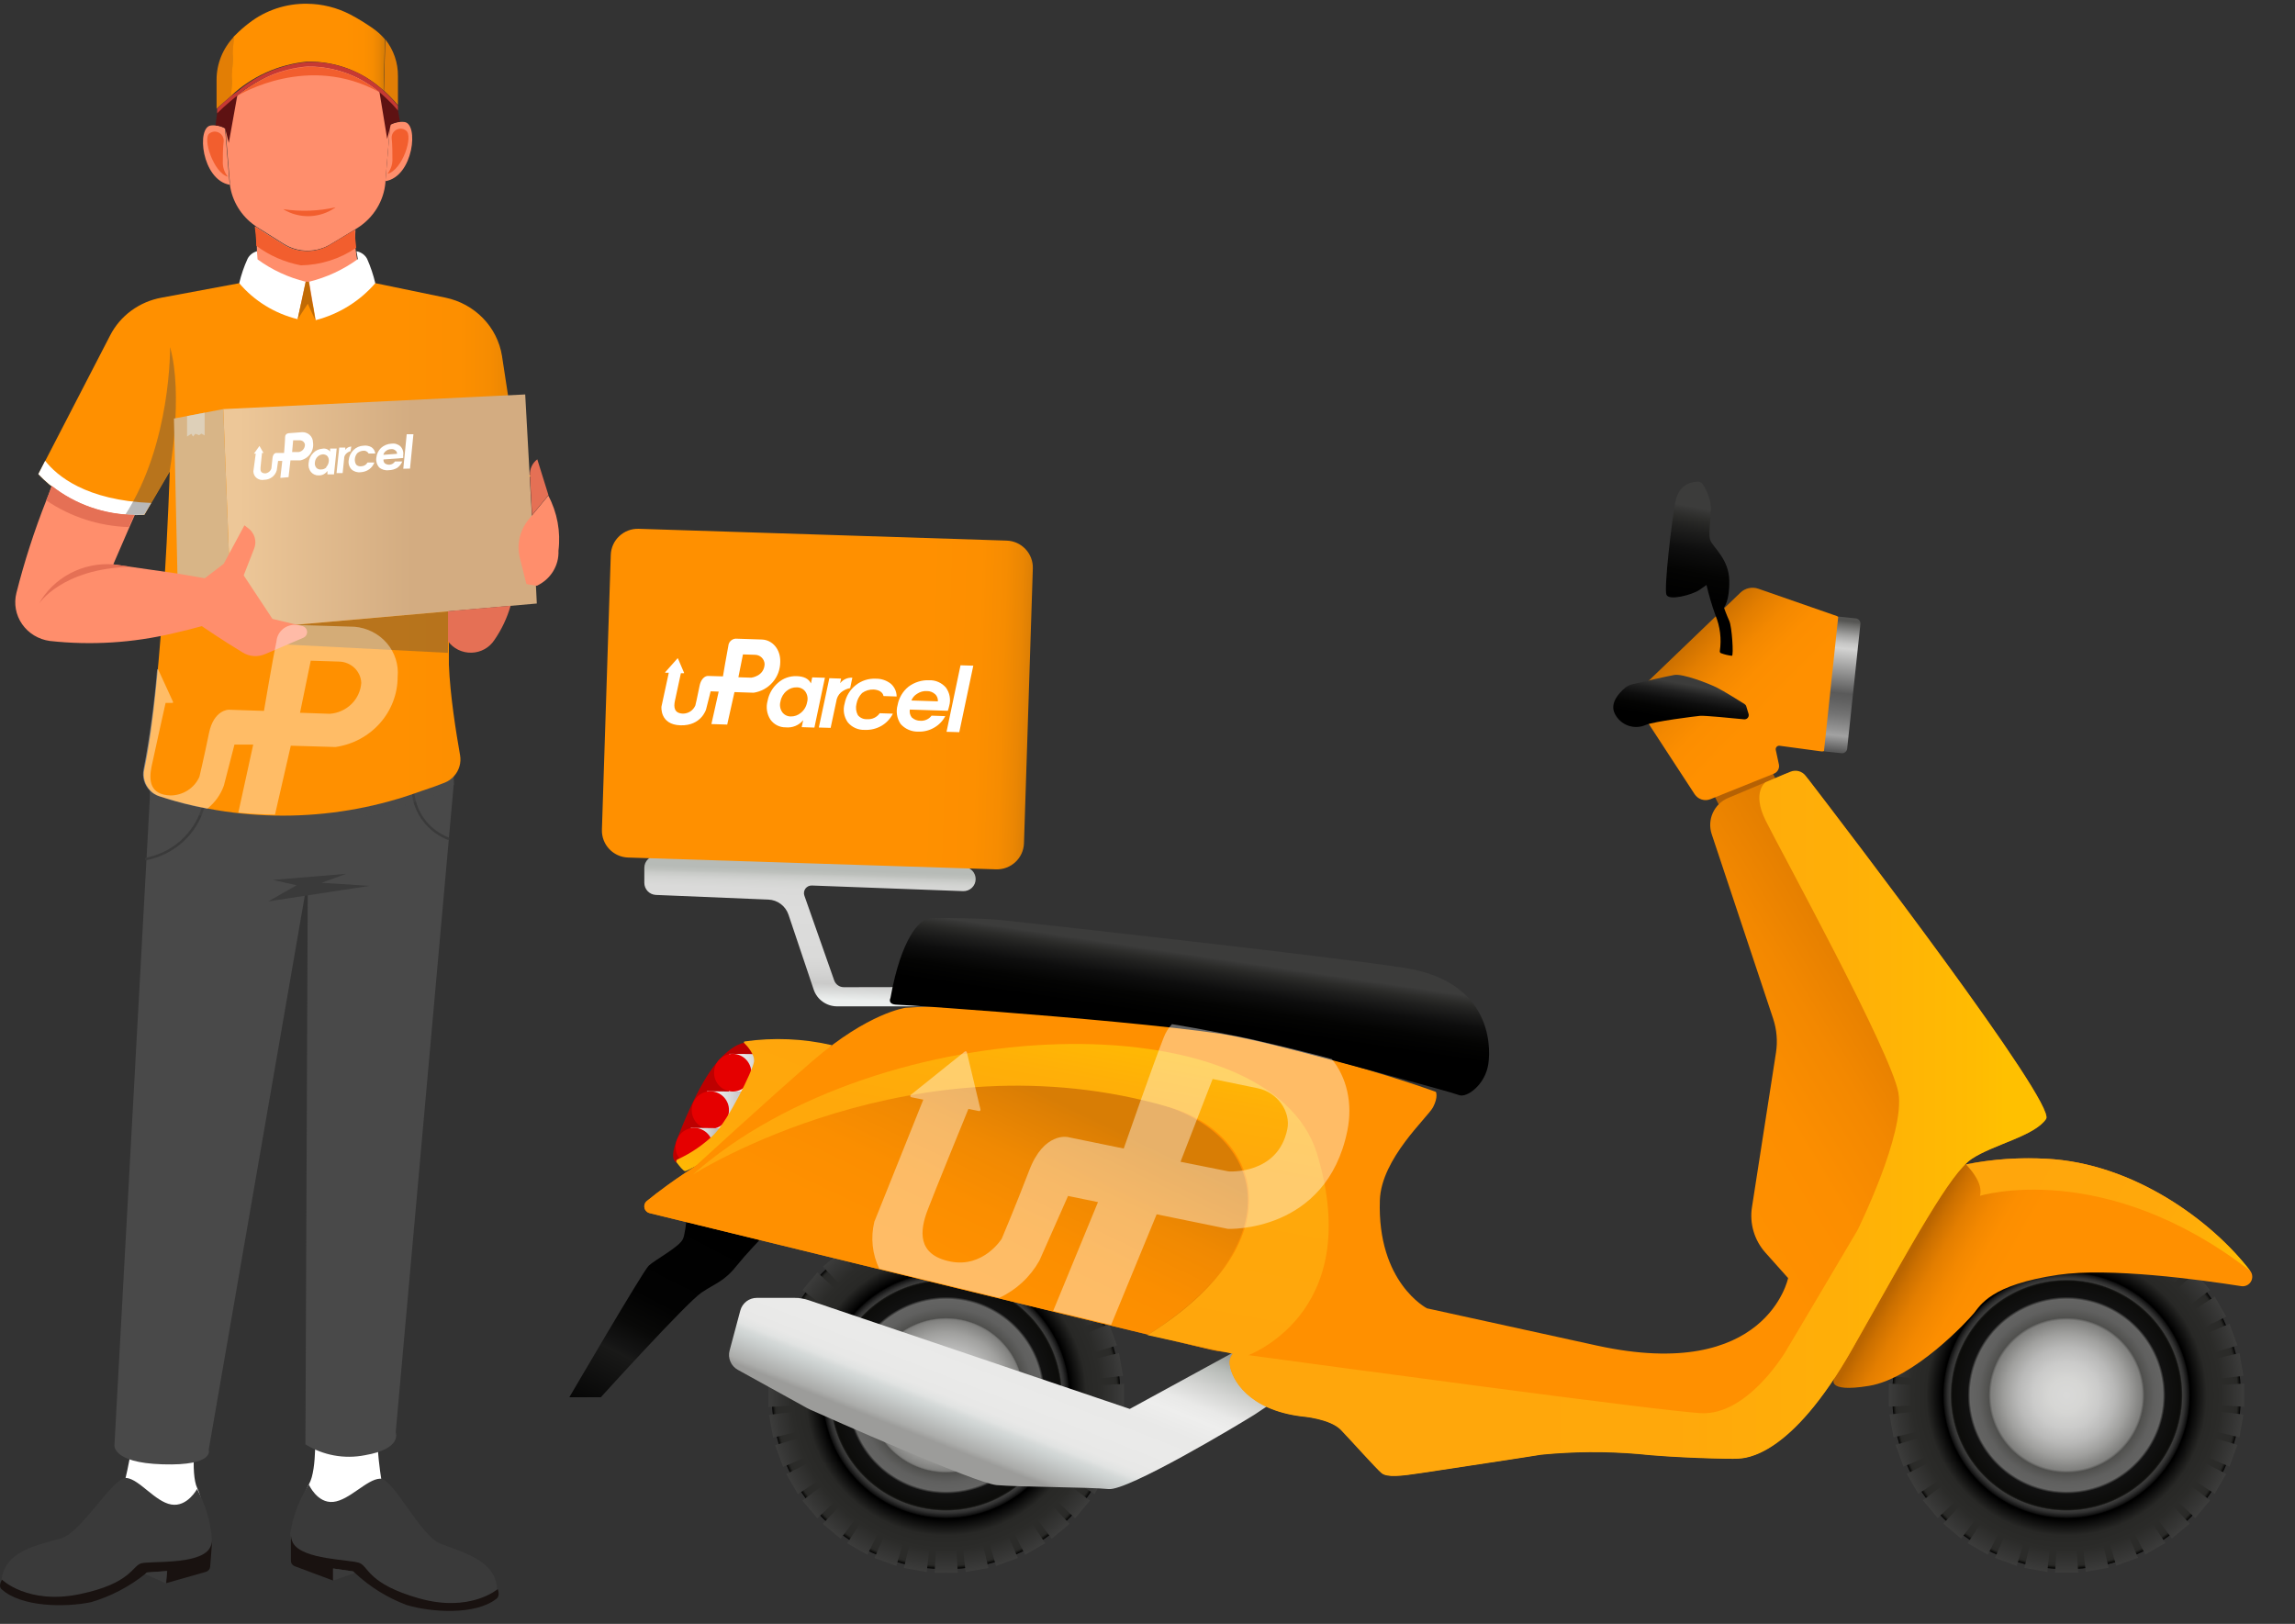 <svg width="106" height="75" viewBox="0 0 106 75" fill="none" xmlns="http://www.w3.org/2000/svg">
<rect x="0" y="0" width="106" height="75" fill="#333333" stroke="none"/>
<path d="M82.987 37.92L81.362 34.681L78.786 35.967L80.41 39.206L82.987 37.92Z" fill="#B56104"/>
<path d="M98.529 71.86C102.636 70.163 104.586 65.466 102.885 61.369C101.184 57.272 96.475 55.327 92.368 57.024C88.261 58.721 86.311 63.417 88.012 67.514C89.713 71.611 94.422 73.557 98.529 71.86Z" fill="url(#paint0_radial_920_6)"/>
<path d="M102.555 63.665L103.621 63.544L103.435 62.492L102.385 62.74C102.361 62.642 102.338 62.544 102.311 62.447L103.34 62.142L102.975 61.138L101.988 61.562C101.947 61.47 101.901 61.38 101.855 61.29L102.825 60.806L102.288 59.881L101.393 60.469C101.337 60.384 101.272 60.308 101.212 60.225L102.08 59.58L101.392 58.761L100.598 59.506L100.39 59.298L101.132 58.52L100.311 57.833L99.665 58.695C99.582 58.636 99.503 58.573 99.419 58.516L100.012 57.625L99.083 57.09L98.598 58.057C98.508 58.013 98.417 57.967 98.323 57.926L98.753 56.943L97.75 56.558L97.441 57.586C97.344 57.557 97.244 57.535 97.146 57.511L97.399 56.465L96.343 56.279L96.218 57.341C96.12 57.332 96.02 57.33 95.919 57.324L95.983 56.247H94.91L94.978 57.322C94.876 57.322 94.774 57.332 94.674 57.341L94.549 56.279L93.49 56.471L93.743 57.517C93.643 57.541 93.544 57.564 93.448 57.593L93.142 56.558L92.136 56.924L92.565 57.907C92.472 57.947 92.381 57.994 92.291 58.038L91.806 57.071L90.879 57.606L91.472 58.497C91.386 58.553 91.31 58.616 91.226 58.676L90.58 57.814L89.759 58.5L90.501 59.279C90.428 59.349 90.355 59.42 90.286 59.493L89.502 58.756L88.814 59.575L89.681 60.22C89.622 60.3 89.557 60.381 89.501 60.465L88.605 59.877L88.069 60.801L89.038 61.285C88.993 61.375 88.946 61.465 88.906 61.557L87.919 61.133L87.552 62.138L88.583 62.442C88.555 62.539 88.533 62.637 88.508 62.736L87.458 62.487L87.272 63.54L88.339 63.661C88.328 63.761 88.326 63.862 88.32 63.964L87.24 63.901V64.971L88.318 64.903C88.318 65.005 88.328 65.106 88.339 65.206L87.272 65.33L87.458 66.384L88.507 66.131C88.531 66.23 88.555 66.329 88.583 66.426L87.552 66.732L87.919 67.738L88.904 67.309C88.945 67.403 88.99 67.493 89.035 67.583L88.066 68.067L88.602 68.993L89.496 68.402C89.552 68.486 89.615 68.563 89.675 68.647L88.811 69.292L89.499 70.11L90.279 69.371C90.35 69.443 90.421 69.514 90.494 69.585L89.756 70.367L90.581 71.063L91.228 70.197C91.31 70.257 91.389 70.321 91.473 70.378L90.883 71.271L91.811 71.806L92.296 70.839C92.386 70.884 92.477 70.929 92.57 70.971L92.144 71.954L93.15 72.32L93.456 71.292C93.552 71.321 93.651 71.343 93.75 71.367L93.501 72.415L94.558 72.6L94.677 71.537C94.779 71.546 94.882 71.549 94.986 71.556L94.918 72.631H95.99L95.913 71.546C96.013 71.546 96.117 71.537 96.217 71.527L96.336 72.591L97.393 72.405L97.144 71.358C97.243 71.334 97.341 71.311 97.438 71.282L97.743 72.31L98.75 71.944L98.323 70.961C98.417 70.919 98.508 70.874 98.598 70.829L99.083 71.796L100.012 71.261L99.422 70.368C99.508 70.312 99.584 70.247 99.668 70.188L100.314 71.053L101.135 70.367L100.396 69.585C100.469 69.514 100.54 69.443 100.611 69.371L101.392 70.11L102.08 69.292L101.216 68.647C101.275 68.565 101.338 68.486 101.395 68.402L102.288 68.993L102.825 68.067L101.855 67.583C101.901 67.493 101.947 67.403 101.988 67.309L102.973 67.738L103.338 66.732L102.309 66.426C102.337 66.329 102.361 66.23 102.385 66.131L103.434 66.384L103.62 65.33L102.553 65.206C102.565 65.106 102.566 65.005 102.573 64.903L103.65 64.971V63.901L102.573 63.964C102.568 63.867 102.566 63.765 102.555 63.665Z" fill="url(#paint1_radial_920_6)"/>
<path d="M95.448 58.752C94.699 58.752 93.957 58.899 93.265 59.184C92.574 59.471 91.945 59.889 91.415 60.418C90.886 60.946 90.466 61.573 90.18 62.264C89.893 62.954 89.746 63.694 89.746 64.441C89.746 65.949 90.347 67.395 91.416 68.462C92.485 69.529 93.936 70.128 95.448 70.128C96.96 70.128 98.41 69.529 99.479 68.462C100.549 67.395 101.149 65.949 101.149 64.441C101.149 63.694 101.002 62.954 100.716 62.264C100.429 61.573 100.009 60.946 99.48 60.418C98.95 59.889 98.322 59.471 97.63 59.184C96.938 58.899 96.197 58.752 95.448 58.752Z" fill="url(#paint2_radial_920_6)"/>
<path d="M46.776 71.86C50.883 70.163 52.833 65.466 51.132 61.369C49.431 57.272 44.722 55.327 40.615 57.024C36.508 58.721 34.558 63.418 36.259 67.514C37.96 71.611 42.669 73.557 46.776 71.86Z" fill="url(#paint3_radial_920_6)"/>
<path d="M50.805 63.665L51.87 63.544L51.684 62.492L50.635 62.74C50.611 62.642 50.587 62.544 50.559 62.447L51.59 62.142L51.223 61.138L50.238 61.562C50.196 61.47 50.151 61.38 50.105 61.29L51.075 60.806L50.54 59.881L49.643 60.469C49.587 60.384 49.524 60.308 49.464 60.225L50.331 59.58L49.642 58.761L48.86 59.498C48.789 59.425 48.718 59.354 48.643 59.283L49.386 58.505L48.564 57.818L47.918 58.681C47.835 58.621 47.756 58.558 47.672 58.502L48.265 57.611L47.336 57.075L46.851 58.042C46.759 57.999 46.669 57.952 46.577 57.912L47.007 56.929L45.998 56.558L45.69 57.586C45.593 57.557 45.494 57.535 45.396 57.511L45.648 56.465L44.593 56.279L44.468 57.341C44.37 57.332 44.268 57.33 44.168 57.324L44.231 56.247H43.16L43.226 57.322C43.124 57.322 43.022 57.332 42.922 57.341L42.798 56.279L41.743 56.465L41.995 57.511C41.896 57.535 41.798 57.557 41.701 57.586L41.392 56.558L40.386 56.924L40.814 57.907C40.722 57.947 40.631 57.994 40.541 58.038L40.056 57.071L39.127 57.606L39.72 58.497C39.636 58.553 39.558 58.616 39.474 58.676L38.828 57.814L38.006 58.5L38.749 59.279C38.675 59.349 38.604 59.42 38.532 59.493L37.751 58.769L37.061 59.588L37.928 60.233C37.868 60.313 37.805 60.394 37.749 60.478L36.852 59.889L36.317 60.814L37.287 61.298C37.242 61.388 37.196 61.478 37.154 61.57L36.169 61.146L35.802 62.151L36.833 62.455C36.805 62.552 36.781 62.65 36.757 62.748L35.708 62.5L35.521 63.553L36.589 63.673C36.578 63.773 36.574 63.875 36.568 63.976L35.49 63.914V64.984L36.568 64.916C36.568 65.017 36.576 65.119 36.587 65.219L35.521 65.343L35.708 66.397L36.757 66.144C36.781 66.242 36.804 66.342 36.833 66.439L35.802 66.745L36.169 67.751L37.153 67.322C37.195 67.416 37.24 67.506 37.285 67.596L36.316 68.08L36.851 69.006L37.744 68.415C37.801 68.499 37.865 68.576 37.925 68.66L37.059 69.305L37.749 70.123L38.529 69.383C38.599 69.456 38.671 69.527 38.744 69.598L38.004 70.379L38.827 71.066L39.473 70.201C39.555 70.26 39.634 70.325 39.718 70.381L39.129 71.274L40.058 71.809L40.542 70.842C40.633 70.887 40.723 70.932 40.817 70.974L40.392 71.957L41.399 72.323L41.702 71.295C41.799 71.324 41.9 71.346 41.998 71.371L41.749 72.418L42.804 72.603L42.925 71.54C43.027 71.549 43.131 71.553 43.232 71.559L43.166 72.634H44.237L44.174 71.559C44.276 71.559 44.378 71.549 44.478 71.54L44.599 72.603L45.654 72.418L45.405 71.371C45.504 71.346 45.604 71.324 45.701 71.295L46.005 72.323L47.013 71.957L46.587 70.974C46.68 70.932 46.769 70.887 46.861 70.842L47.346 71.809L48.275 71.274L47.685 70.381C47.769 70.325 47.847 70.26 47.931 70.201L48.577 71.066L49.399 70.379L48.659 69.598C48.732 69.527 48.805 69.456 48.874 69.383L49.654 70.123L50.344 69.305L49.478 68.66C49.538 68.578 49.601 68.499 49.659 68.415L50.553 69.006L51.088 68.08L50.118 67.596C50.163 67.506 50.209 67.416 50.251 67.322L51.235 67.751L51.601 66.745L50.572 66.439C50.6 66.342 50.624 66.242 50.648 66.144L51.695 66.397L51.881 65.343L50.816 65.219C50.826 65.119 50.829 65.017 50.836 64.916L51.913 64.984V63.914L50.836 63.976C50.818 63.867 50.815 63.765 50.805 63.665Z" fill="url(#paint4_radial_920_6)"/>
<path d="M43.695 58.752C42.946 58.752 42.204 58.899 41.513 59.184C40.821 59.471 40.192 59.889 39.663 60.418C39.133 60.946 38.713 61.573 38.427 62.264C38.14 62.954 37.993 63.694 37.993 64.441C37.993 65.949 38.594 67.395 39.663 68.462C40.732 69.529 42.183 70.128 43.695 70.128C44.444 70.128 45.185 69.981 45.877 69.695C46.569 69.41 47.198 68.991 47.727 68.463C48.257 67.935 48.677 67.308 48.964 66.617C49.25 65.927 49.398 65.188 49.398 64.441C49.398 63.693 49.251 62.953 48.964 62.263C48.678 61.573 48.258 60.946 47.728 60.417C47.198 59.889 46.57 59.47 45.877 59.184C45.185 58.898 44.444 58.751 43.695 58.752Z" fill="url(#paint5_radial_920_6)"/>
<path d="M38.528 45.277L37.153 41.367C37.133 41.313 37.128 41.255 37.136 41.198C37.145 41.141 37.167 41.087 37.201 41.04C37.236 40.994 37.281 40.957 37.333 40.932C37.385 40.907 37.443 40.896 37.5 40.898L44.481 41.158C44.557 41.16 44.632 41.148 44.703 41.121C44.773 41.094 44.837 41.054 44.892 41.001C44.946 40.949 44.989 40.887 45.019 40.817C45.048 40.748 45.063 40.674 45.063 40.598C45.063 40.454 45.006 40.315 44.906 40.211C44.805 40.107 44.668 40.046 44.523 40.041L30.34 39.522C30.265 39.519 30.19 39.532 30.119 39.559C30.049 39.586 29.985 39.626 29.931 39.679C29.877 39.731 29.834 39.793 29.804 39.862C29.775 39.932 29.76 40.006 29.76 40.081V40.774C29.76 40.918 29.815 41.057 29.915 41.161C30.015 41.265 30.152 41.327 30.296 41.333L35.489 41.548C35.696 41.556 35.896 41.627 36.062 41.752C36.228 41.876 36.352 42.048 36.418 42.244L37.581 45.702C37.657 45.929 37.803 46.126 37.998 46.265C38.192 46.404 38.426 46.479 38.665 46.479H48.802C48.861 46.479 48.92 46.468 48.975 46.445C49.03 46.423 49.08 46.389 49.123 46.348C49.165 46.306 49.198 46.256 49.221 46.201C49.244 46.146 49.256 46.087 49.256 46.028C49.256 45.908 49.208 45.793 49.123 45.708C49.038 45.623 48.922 45.575 48.802 45.575L38.979 45.594C38.88 45.595 38.783 45.565 38.702 45.508C38.621 45.451 38.56 45.37 38.528 45.277Z" fill="url(#paint6_linear_920_6)"/>
<path d="M35.515 48.568L34.464 48.15C34.464 48.15 33.885 48.123 33.061 49.129C32.237 50.134 31.5 52.018 31.245 52.69C30.99 53.362 31.084 53.614 31.245 53.694C31.407 53.775 33.686 52.61 34.134 51.984C34.581 51.359 35.515 48.568 35.515 48.568Z" fill="#BD0000"/>
<path style="mix-blend-mode:soft-light" d="M36.189 50.442L33.665 50.413L33.686 48.671L37.017 48.709L36.189 50.442Z" fill="url(#paint7_linear_920_6)"/>
<path d="M32.982 49.533C32.98 49.647 33 49.759 33.041 49.865C33.083 49.971 33.145 50.067 33.224 50.149C33.303 50.23 33.397 50.296 33.501 50.341C33.605 50.386 33.718 50.411 33.831 50.413C33.945 50.414 34.058 50.392 34.163 50.349C34.269 50.306 34.364 50.243 34.445 50.163C34.526 50.083 34.59 49.988 34.634 49.883C34.678 49.778 34.7 49.666 34.701 49.552C34.703 49.439 34.683 49.326 34.642 49.221C34.6 49.115 34.538 49.019 34.459 48.937C34.381 48.855 34.287 48.79 34.182 48.744C34.078 48.699 33.966 48.675 33.852 48.672C33.623 48.672 33.402 48.762 33.239 48.923C33.075 49.084 32.983 49.304 32.982 49.533Z" fill="#E50000"/>
<path style="mix-blend-mode:soft-light" d="M35.157 52.172L32.635 52.142L32.656 50.4L35.987 50.439L35.157 52.172Z" fill="url(#paint8_linear_920_6)"/>
<path d="M31.95 51.262C31.946 51.492 32.033 51.713 32.192 51.879C32.352 52.044 32.57 52.139 32.8 52.144C32.914 52.144 33.027 52.122 33.132 52.079C33.237 52.036 33.333 51.973 33.414 51.892C33.495 51.812 33.559 51.717 33.603 51.612C33.647 51.508 33.669 51.395 33.669 51.282C33.672 51.168 33.651 51.055 33.61 50.95C33.568 50.844 33.506 50.748 33.427 50.666C33.348 50.584 33.254 50.519 33.15 50.474C33.045 50.428 32.933 50.404 32.82 50.402C32.706 50.401 32.593 50.423 32.488 50.466C32.383 50.509 32.287 50.572 32.206 50.652C32.126 50.732 32.061 50.827 32.017 50.932C31.974 51.037 31.951 51.149 31.95 51.262Z" fill="#E50000"/>
<path style="mix-blend-mode:soft-light" d="M32.095 53.835L31.89 53.831L31.911 52.091L34.081 52.115L32.095 53.835Z" fill="url(#paint9_linear_920_6)"/>
<path d="M31.205 52.952C31.205 53.435 31.481 53.698 31.956 53.704C32.431 53.711 32.926 53.176 32.926 52.972C32.93 52.743 32.842 52.522 32.683 52.357C32.524 52.192 32.306 52.096 32.076 52.091C31.846 52.09 31.625 52.18 31.462 52.342C31.299 52.503 31.206 52.722 31.205 52.952Z" fill="#E50000"/>
<path d="M38.421 48.271C38.421 48.271 35.716 51.478 34.358 52.45C32.999 53.422 31.753 54.092 31.643 54.091C31.564 54.091 31.364 53.838 31.254 53.691C31.245 53.68 31.24 53.666 31.237 53.652C31.234 53.638 31.235 53.624 31.239 53.61C31.242 53.596 31.249 53.584 31.259 53.573C31.268 53.562 31.279 53.553 31.293 53.548C31.923 53.261 32.498 52.867 32.992 52.382C33.689 51.651 34.75 49.464 34.823 49.053C34.883 48.721 34.513 48.311 34.369 48.168C34.364 48.163 34.36 48.156 34.358 48.149C34.357 48.142 34.357 48.135 34.359 48.128C34.361 48.121 34.365 48.115 34.371 48.11C34.376 48.105 34.383 48.102 34.39 48.1C35.733 47.909 37.099 47.967 38.421 48.271Z" fill="url(#paint10_linear_920_6)"/>
<path d="M84.84 28.453L81.211 27.19C81.07 27.141 80.918 27.132 80.772 27.164C80.626 27.196 80.492 27.268 80.384 27.372L75.98 31.602C75.803 31.773 75.691 32 75.663 32.244C75.635 32.488 75.694 32.734 75.828 32.94L78.269 36.679C78.346 36.796 78.461 36.884 78.595 36.926C78.728 36.968 78.873 36.962 79.003 36.91L81.935 35.731C82.017 35.699 82.084 35.638 82.126 35.561C82.168 35.483 82.181 35.394 82.163 35.307L82.019 34.64C82.013 34.614 82.013 34.587 82.02 34.562C82.027 34.536 82.04 34.512 82.058 34.492C82.076 34.473 82.099 34.458 82.125 34.45C82.15 34.441 82.177 34.439 82.203 34.444L84.121 34.703C84.184 34.712 84.248 34.697 84.301 34.663C84.354 34.627 84.392 34.574 84.409 34.513C84.625 33.717 85.315 30.922 85.015 28.679C85.009 28.629 84.99 28.581 84.96 28.541C84.929 28.502 84.887 28.471 84.84 28.453Z" fill="url(#paint11_linear_920_6)"/>
<path d="M87.675 54.968C87.675 54.968 89.983 53.29 94.518 53.517C98.533 53.72 102.149 56.376 103.931 58.694C103.986 58.763 104.019 58.848 104.025 58.936C104.032 59.025 104.011 59.113 103.966 59.19C103.921 59.266 103.853 59.328 103.773 59.365C103.692 59.403 103.602 59.415 103.514 59.401C101.598 59.1 97.422 58.532 95.063 58.879C91.928 59.34 91.466 60.294 91.171 60.652C90.875 61.01 88.413 63.664 86.324 64.007C84.235 64.35 84.733 63.63 84.733 63.63C84.733 63.63 85.699 56.843 87.675 54.968Z" fill="url(#paint12_linear_920_6)"/>
<path d="M58.529 61.607L52.182 65.072L37.357 60.052C37.145 59.98 36.922 59.943 36.698 59.943H34.953C34.78 59.943 34.612 60 34.475 60.105C34.338 60.211 34.239 60.358 34.194 60.524L33.698 62.376C33.652 62.545 33.665 62.725 33.734 62.886C33.803 63.048 33.924 63.181 34.078 63.266L37.286 65.038C37.336 65.064 37.386 65.09 37.438 65.113C38.246 65.472 45.043 68.497 46.033 68.591C47.088 68.682 50.329 68.682 51.203 68.774C52.077 68.866 57.146 65.836 57.939 65.337C59.139 64.578 62.09 62.352 62.09 62.352L58.529 61.607Z" fill="url(#paint13_linear_920_6)"/>
<path d="M31.788 55.28C31.788 55.28 31.713 56.86 31.54 57.23C31.367 57.601 30.228 58.197 29.957 58.463C29.686 58.729 26.296 64.534 26.296 64.534H27.75C27.75 64.534 31.708 60.167 32.401 59.699C33.094 59.232 33.44 59.206 34.083 58.391C34.726 57.575 36.83 55.48 36.83 55.48L31.788 55.28Z" fill="url(#paint14_linear_920_6)"/>
<path d="M82.423 35.759L79.817 36.855C79.503 36.987 79.251 37.233 79.111 37.542C78.97 37.852 78.952 38.203 79.059 38.526L81.898 47.05C82.064 47.552 82.109 48.087 82.029 48.61L80.919 55.752C80.86 56.125 80.885 56.507 80.992 56.869C81.098 57.231 81.283 57.565 81.534 57.848L82.588 59.029C82.588 59.029 81.606 63.864 73.757 62.146L65.908 60.426C65.908 60.426 63.601 59.245 63.732 55.43C63.798 53.506 65.94 51.614 66.189 51.137C66.438 50.66 66.32 50.429 66.32 50.429C66.32 50.429 53.705 45.76 41.83 46.545C41.83 46.545 40.116 46.764 37.542 48.99C35.534 50.729 32.359 53.638 31.064 54.829C31.006 54.881 30.965 54.948 30.942 55.022C30.92 55.096 30.918 55.175 30.936 55.25C30.955 55.325 30.994 55.393 31.048 55.448C31.103 55.503 31.171 55.543 31.246 55.562C35.465 56.671 55.843 62.009 57.646 62.17C57.646 62.17 56.713 62.302 56.801 63.01C56.888 63.717 57.675 65.105 60.124 65.406C60.124 65.406 61.434 65.504 61.942 66.036C62.449 66.568 63.557 67.809 63.809 68.022C64.061 68.234 64.706 68.164 65.637 68.022C66.567 67.88 70.824 67.239 71.178 67.174C72.66 67.028 74.153 67.016 75.637 67.139C77.271 67.319 79.951 67.38 80.273 67.356C80.594 67.332 82.696 67.335 85.566 62.268C88.435 57.201 90.089 54.175 91.075 53.517C92.06 52.86 93.983 52.465 94.505 51.675C94.97 50.979 85.758 38.901 83.575 36.058C83.444 35.888 83.259 35.766 83.051 35.711C82.842 35.657 82.621 35.674 82.423 35.759Z" fill="url(#paint15_linear_920_6)"/>
<path d="M46.441 42.514C46.068 42.472 45.705 42.447 45.328 42.434C44.52 42.408 43.105 42.373 42.845 42.434C42.477 42.519 41.635 43.285 41.128 46.091C41.128 46.091 40.966 46.392 41.433 46.402C41.9 46.411 55.082 47.315 57.913 48.023C60.743 48.73 67.038 50.434 67.388 50.577C67.739 50.721 68.598 50.108 68.742 49.141C68.886 48.174 68.773 45.306 64.865 44.701C61.388 44.166 49.156 42.812 46.441 42.514Z" fill="url(#paint16_linear_920_6)"/>
<path d="M30.017 56.033C29.957 56.02 29.902 55.991 29.858 55.949C29.813 55.906 29.782 55.852 29.768 55.793C29.753 55.733 29.756 55.671 29.776 55.613C29.796 55.555 29.832 55.504 29.88 55.465C31.796 53.899 39.356 48.465 51.754 48.676C64.787 48.898 59.719 61.15 58.52 61.949C58.045 62.271 57.302 62.642 55.963 62.346C54.746 62.076 33.904 56.982 30.017 56.033Z" fill="url(#paint17_linear_920_6)"/>
<path d="M53.988 51.13C42.428 47.101 31.988 54.257 31.988 54.257C32.498 53.809 33.031 53.389 33.586 52.998C32.281 53.712 31.041 54.537 29.88 55.466C29.832 55.504 29.796 55.555 29.776 55.613C29.756 55.671 29.753 55.733 29.768 55.793C29.782 55.852 29.813 55.907 29.858 55.949C29.902 55.992 29.957 56.021 30.017 56.033C33.103 56.787 46.878 60.154 53.032 61.643C59.425 57.585 58.593 52.736 53.988 51.13Z" fill="url(#paint18_linear_920_6)"/>
<path d="M54.266 61.941C55.177 62.162 55.783 62.305 55.962 62.346C56.143 62.386 56.325 62.415 56.51 62.432L54.266 61.941Z" fill="url(#paint19_linear_920_6)"/>
<path d="M31.987 54.257C31.987 54.257 42.23 47.715 53.987 51.13C58.287 52.377 59.888 57.385 52.999 61.664L57.508 62.652C57.508 62.652 63.082 60.776 60.836 53.304C58.692 46.179 40.678 46.576 31.987 54.257Z" fill="url(#paint20_linear_920_6)"/>
<path d="M103.933 58.697C102.156 56.379 98.535 53.723 94.521 53.52C93.276 53.449 92.027 53.536 90.805 53.78C91.21 54.207 91.575 54.747 91.451 55.23C91.451 55.232 97.167 53.467 103.933 58.697Z" fill="url(#paint21_linear_920_6)"/>
<path d="M91.075 53.52C92.064 52.863 93.983 52.468 94.505 51.678C94.99 50.959 85.186 38.155 83.396 35.828C83.316 35.724 83.204 35.65 83.078 35.616C82.951 35.583 82.817 35.592 82.696 35.642L81.551 36.126C81.551 36.126 80.893 36.569 81.551 37.899C82.208 39.228 87.352 48.597 87.682 50.469C88.012 52.342 85.792 56.819 85.792 56.819C85.792 56.819 82.526 62.347 82.417 62.511C82.307 62.676 80.639 65.364 78.579 65.269C76.794 65.185 61.144 63.063 56.978 62.495C56.908 62.563 56.855 62.646 56.824 62.738C56.793 62.83 56.784 62.928 56.799 63.024C56.886 63.73 57.673 65.119 60.122 65.42C60.122 65.42 61.433 65.519 61.94 66.05C62.447 66.582 63.556 67.823 63.808 68.036C64.06 68.249 64.704 68.178 65.635 68.036C66.566 67.894 70.823 67.253 71.177 67.188C72.659 67.042 74.151 67.03 75.636 67.153C77.269 67.333 79.95 67.395 80.271 67.371C80.593 67.346 82.695 67.35 85.564 62.283C88.433 57.216 90.084 54.178 91.075 53.52Z" fill="url(#paint22_linear_920_6)"/>
<path d="M84.904 28.476L85.717 28.561C85.779 28.568 85.837 28.599 85.876 28.647C85.915 28.696 85.934 28.758 85.927 28.82L85.316 34.577C85.31 34.639 85.279 34.696 85.23 34.735C85.181 34.774 85.119 34.793 85.057 34.786L84.244 34.7L84.904 28.476Z" fill="url(#paint23_linear_920_6)"/>
<path d="M78.95 23.027C78.95 23.027 78.722 22.245 78.454 22.245C78.185 22.245 77.547 22.327 77.382 23.17C77.218 24.013 76.846 27.181 76.969 27.47C77.092 27.759 78.166 27.47 78.496 27.244L78.819 27.017C78.929 27.491 79.067 27.958 79.232 28.416C79.448 28.938 79.518 29.509 79.434 30.068C79.43 30.089 79.433 30.111 79.444 30.13C79.454 30.149 79.472 30.163 79.492 30.169C79.654 30.23 79.823 30.27 79.995 30.289C80.077 30.268 79.995 28.951 79.871 28.677C79.746 28.403 79.623 28.06 79.623 28.06C79.623 28.06 79.891 27.773 79.871 26.806C79.85 25.839 79.169 25.323 79.004 24.974C78.84 24.624 79.15 23.531 78.95 23.027Z" fill="url(#paint24_linear_920_6)"/>
<path d="M80.656 32.622C80.643 32.577 80.613 32.539 80.573 32.514C80.357 32.377 79.617 31.916 79.298 31.757C78.924 31.57 77.728 31.103 77.329 31.174C77.006 31.23 75.839 31.496 75.401 31.602C75.278 31.629 75.162 31.684 75.064 31.763C74.796 31.987 74.329 32.471 74.587 32.967C74.713 33.221 74.932 33.416 75.198 33.511C75.465 33.607 75.758 33.596 76.017 33.481C76.392 33.32 78.29 33.083 78.525 33.061C78.706 33.043 79.979 33.162 80.555 33.222C80.587 33.225 80.62 33.22 80.649 33.208C80.679 33.196 80.705 33.177 80.726 33.152C80.746 33.127 80.76 33.098 80.766 33.067C80.773 33.035 80.771 33.003 80.762 32.972L80.656 32.622Z" fill="url(#paint25_linear_920_6)"/>
<path d="M46.494 24.968L29.5 24.423C28.81 24.401 28.232 24.941 28.21 25.63L27.801 38.32C27.779 39.008 28.321 39.584 29.011 39.606L46.005 40.151C46.695 40.173 47.273 39.633 47.295 38.944L47.704 26.254C47.726 25.566 47.184 24.99 46.494 24.968Z" fill="url(#paint26_linear_920_6)"/>
<path d="M35.183 29.536L33.976 29.497C33.889 29.503 33.808 29.54 33.746 29.601C33.684 29.662 33.647 29.743 33.64 29.829C33.571 30.165 33.391 31.239 33.391 31.239L32.695 31.219C32.695 31.219 32.401 31.206 32.306 31.702C32.21 32.199 32.117 32.58 32.117 32.58C32.069 32.693 31.989 32.788 31.888 32.856C31.786 32.923 31.667 32.959 31.545 32.959C31.131 32.946 31.115 32.653 31.17 32.382C31.217 32.147 31.399 31.315 31.448 31.093H31.578C31.581 31.093 31.584 31.093 31.587 31.092C31.589 31.091 31.592 31.09 31.593 31.088C31.595 31.085 31.596 31.083 31.596 31.08C31.597 31.077 31.596 31.074 31.595 31.072L31.314 30.414C31.312 30.412 31.31 30.41 31.308 30.409C31.305 30.407 31.303 30.407 31.3 30.407C31.297 30.407 31.294 30.407 31.292 30.409C31.29 30.41 31.288 30.412 31.286 30.414L30.727 31.044C30.725 31.047 30.723 31.05 30.723 31.053C30.722 31.056 30.723 31.059 30.724 31.062C30.725 31.065 30.727 31.067 30.73 31.069C30.732 31.071 30.735 31.072 30.738 31.072H30.889L30.551 32.635C30.551 32.635 30.462 33.468 31.427 33.499C32.391 33.53 32.612 32.763 32.612 32.763L32.823 31.929L33.194 31.942L32.858 33.441L33.588 33.465L33.923 31.965L34.808 31.994C35.149 31.943 35.461 31.771 35.686 31.511C35.912 31.25 36.036 30.918 36.038 30.574C36.056 29.991 35.679 29.552 35.183 29.536ZM34.698 31.299L34.104 31.28L34.315 30.224L34.871 30.242C34.986 30.243 35.097 30.288 35.18 30.369C35.262 30.449 35.311 30.557 35.316 30.672C35.293 31.239 34.695 31.299 34.695 31.299H34.698Z" fill="white"/>
<path d="M35.584 33.235C35.502 33.109 35.448 32.967 35.425 32.818C35.403 32.669 35.412 32.517 35.452 32.373C35.513 32.046 35.684 31.75 35.937 31.533C36.173 31.326 36.479 31.217 36.793 31.228C37.116 31.238 37.346 31.336 37.455 31.565L37.514 31.285L38.1 31.304L37.615 33.604L37.029 33.584L37.097 33.262C37 33.38 36.876 33.471 36.735 33.529C36.594 33.587 36.44 33.609 36.289 33.593C36.151 33.595 36.015 33.563 35.892 33.501C35.769 33.439 35.664 33.347 35.584 33.235ZM36.987 32.925C37.138 32.804 37.241 32.633 37.276 32.442C37.301 32.357 37.307 32.268 37.293 32.181C37.279 32.094 37.246 32.011 37.195 31.939C37.15 31.878 37.09 31.829 37.022 31.796C36.954 31.762 36.879 31.745 36.803 31.746C36.632 31.74 36.466 31.798 36.336 31.907C36.185 32.029 36.084 32.2 36.05 32.39C36.025 32.475 36.019 32.564 36.033 32.651C36.047 32.738 36.08 32.821 36.13 32.893C36.175 32.954 36.234 33.004 36.302 33.038C36.369 33.072 36.444 33.09 36.52 33.09C36.691 33.094 36.857 33.035 36.987 32.925Z" fill="white"/>
<path d="M39.367 31.301C39.259 31.294 39.151 31.314 39.053 31.358C38.955 31.402 38.87 31.47 38.804 31.555L38.849 31.341L38.305 31.323L37.82 33.601L38.365 33.617L38.625 32.397C38.644 32.239 38.718 32.094 38.835 31.986C38.959 31.881 39.108 31.809 39.268 31.779L39.367 31.301Z" fill="white"/>
<path d="M39.156 33.36C39.068 33.235 39.009 33.092 38.984 32.942C38.959 32.791 38.969 32.637 39.012 32.49C39.077 32.154 39.26 31.853 39.529 31.641C39.79 31.434 40.118 31.329 40.451 31.346C40.702 31.341 40.947 31.423 41.144 31.578C41.229 31.652 41.296 31.742 41.343 31.844C41.389 31.946 41.413 32.056 41.414 32.168L40.807 32.148C40.771 31.955 40.582 31.86 40.348 31.846C40.158 31.839 39.972 31.895 39.818 32.007C39.683 32.143 39.592 32.317 39.559 32.506C39.514 32.681 39.536 32.867 39.621 33.027C39.672 33.091 39.737 33.141 39.812 33.174C39.887 33.207 39.969 33.221 40.051 33.215C40.163 33.224 40.276 33.204 40.378 33.156C40.48 33.108 40.568 33.034 40.632 32.941L41.24 32.961C41.123 33.195 40.941 33.389 40.715 33.522C40.481 33.657 40.213 33.722 39.942 33.71C39.793 33.716 39.644 33.688 39.508 33.627C39.371 33.567 39.251 33.475 39.156 33.36Z" fill="white"/>
<path d="M42.413 33.791C42.259 33.795 42.106 33.766 41.965 33.704C41.824 33.643 41.697 33.551 41.596 33.436C41.511 33.309 41.454 33.166 41.431 33.015C41.407 32.865 41.416 32.711 41.458 32.564C41.519 32.231 41.696 31.93 41.959 31.716C42.235 31.509 42.575 31.403 42.92 31.417C43.066 31.412 43.211 31.441 43.344 31.5C43.477 31.559 43.595 31.648 43.69 31.758C43.778 31.879 43.837 32.017 43.863 32.164C43.889 32.311 43.881 32.461 43.84 32.605C43.824 32.681 43.803 32.755 43.777 32.828L42.022 32.772C42.011 32.836 42.013 32.902 42.029 32.965C42.045 33.028 42.074 33.087 42.114 33.138C42.225 33.238 42.37 33.293 42.52 33.289C42.617 33.294 42.714 33.276 42.802 33.234C42.89 33.194 42.967 33.132 43.026 33.054L43.66 33.075C43.546 33.293 43.373 33.475 43.16 33.599C42.935 33.734 42.675 33.801 42.413 33.791ZM43.194 32.066C43.092 31.969 42.956 31.916 42.815 31.918C42.654 31.907 42.493 31.951 42.36 32.042C42.239 32.113 42.145 32.222 42.095 32.353L43.318 32.392C43.323 32.331 43.315 32.27 43.293 32.213C43.272 32.156 43.237 32.104 43.194 32.061V32.066Z" fill="white"/>
<path d="M43.718 33.799L44.364 30.727L44.954 30.745L44.307 33.816L43.718 33.799Z" fill="white"/>
<g style="mix-blend-mode:screen" opacity="0.4">
<path d="M53.746 47.925C53.261 49.145 51.902 53.046 51.902 53.046L49.306 52.514C49.306 52.514 48.217 52.282 47.542 54.044C46.866 55.805 46.267 57.212 46.267 57.212C46.267 57.212 45.422 58.577 43.886 58.263C42.349 57.949 42.475 56.84 42.855 55.859C43.178 55.011 44.401 52.02 44.729 51.215L45.214 51.315C45.224 51.318 45.234 51.317 45.244 51.314C45.254 51.311 45.263 51.306 45.27 51.298C45.278 51.291 45.283 51.282 45.286 51.272C45.288 51.262 45.289 51.251 45.286 51.241L44.656 48.601C44.654 48.591 44.649 48.582 44.643 48.574C44.636 48.566 44.627 48.56 44.617 48.557C44.608 48.554 44.597 48.553 44.587 48.555C44.577 48.556 44.567 48.561 44.559 48.568L42.065 50.568C42.056 50.575 42.049 50.585 42.045 50.596C42.041 50.607 42.04 50.618 42.043 50.63C42.046 50.641 42.052 50.651 42.06 50.66C42.069 50.668 42.079 50.673 42.09 50.676L42.645 50.788L40.383 56.429C40.206 57.157 40.286 57.923 40.611 58.598L46.152 59.942C46.937 59.578 47.587 58.975 48.009 58.22L49.33 55.236L50.713 55.52L48.642 60.548L51.319 61.193L53.423 56.083L56.714 56.756C56.714 56.756 61.257 56.955 62.228 52.236C62.494 50.946 62.192 49.744 61.511 48.913C59.478 48.364 56.94 47.765 54.129 47.301C53.962 47.482 53.832 47.694 53.746 47.925ZM58.077 50.258C59.016 50.45 59.623 51.348 59.457 52.155C59.022 54.268 56.748 54.103 56.748 54.103L54.525 53.657L56.008 49.834L58.077 50.258Z" fill="white"/>
</g>
<path d="M9.053 66.049C9.053 66.049 8.778 68.019 9.108 68.729C9.438 69.44 9.604 70.606 8.785 71.014C7.965 71.423 5.288 70.505 5.542 69.359C5.797 68.213 6.306 66.511 6.045 65.466C5.783 64.421 9.053 66.049 9.053 66.049Z" fill="white"/>
<path d="M0.076 72.958C0.076 72.958 1.267 74.151 3.669 73.628C6.072 73.105 6.085 72.328 6.526 72.201C6.967 72.073 9.155 72.254 9.658 71.531C9.735 71.407 9.78 71.266 9.789 71.122C9.732 70.299 9.497 69.498 9.1 68.77C9.1 68.77 8.653 69.614 7.91 69.487C7.166 69.359 6.45 68.334 5.845 68.26H5.796C5.163 68.321 3.773 70.74 2.857 71.035C1.942 71.329 0.214 71.564 0.076 72.958Z" fill="#3A3A3A"/>
<path d="M0.084 73.407C0.972 74.218 2.982 74.251 4.214 73.996C5.126 73.724 5.975 73.28 6.712 72.69L6.795 72.623L7.724 72.556L7.676 73.119L9.514 72.596C9.567 72.58 9.613 72.549 9.647 72.507C9.682 72.466 9.702 72.415 9.707 72.361L9.803 71.122C9.794 71.266 9.749 71.407 9.672 71.531C9.17 72.281 6.981 72.093 6.54 72.201C6.1 72.308 6.079 73.132 3.684 73.628C1.288 74.124 0.091 72.958 0.091 72.958C-0.109 73.293 0.084 73.407 0.084 73.407Z" fill="#191210"/>
<path d="M6.698 72.696L7.662 73.125L7.71 72.562L6.781 72.629L6.698 72.696Z" fill="#3A3A3A"/>
<path d="M14.545 65.855C14.545 65.855 14.662 67.865 14.277 68.535C13.891 69.205 13.644 70.371 14.421 70.84C15.199 71.309 17.946 70.586 17.781 69.427C17.615 68.267 17.244 66.525 17.581 65.507C17.918 64.488 14.545 65.855 14.545 65.855Z" fill="white"/>
<path d="M22.957 73.407C22.957 73.407 21.677 74.506 19.323 73.836C16.968 73.165 17.01 72.361 16.569 72.201C16.129 72.04 13.94 72.06 13.499 71.276C13.431 71.148 13.398 71.005 13.403 70.86C13.52 70.044 13.813 69.26 14.263 68.562C14.263 68.562 14.649 69.44 15.392 69.366C16.136 69.292 16.941 68.321 17.547 68.294H17.602C18.228 68.408 19.426 70.914 20.314 71.283C21.202 71.651 22.93 72.026 22.957 73.407Z" fill="#3A3A3A"/>
<path d="M22.916 73.849C21.966 74.593 19.962 74.479 18.785 74.13C17.896 73.796 17.084 73.293 16.397 72.65L16.321 72.576L15.399 72.442V73.005L13.609 72.335C13.558 72.316 13.514 72.281 13.483 72.237C13.452 72.193 13.436 72.14 13.437 72.087V70.847C13.432 70.991 13.465 71.134 13.533 71.263C13.974 72.047 16.177 72.02 16.603 72.187C17.03 72.355 16.989 73.152 19.357 73.822C21.725 74.492 22.991 73.393 22.991 73.393C23.115 73.749 22.916 73.849 22.916 73.849Z" fill="#191210"/>
<path d="M16.376 72.65L15.378 73.005V72.442L16.3 72.576L16.376 72.65Z" fill="#3A3A3A"/>
<path d="M20.955 36.244L18.277 66.156C18.277 66.156 18.594 66.914 16.859 67.209C15.909 67.398 14.921 67.218 14.106 66.706L14.216 40.573L9.639 66.961C9.639 66.961 9.935 67.704 7.512 67.631C5.089 67.557 5.288 66.699 5.288 66.699L6.92 36.86V36.492C7.038 36.616 7.188 36.708 7.353 36.76C11.292 38.029 15.56 37.941 19.441 36.512C19.854 36.378 20.212 36.251 20.508 36.13C20.678 36.063 20.829 35.958 20.948 35.822L20.955 36.244Z" fill="#494949"/>
<path d="M12.604 40.639L15.984 40.358L14.855 40.773L17.071 40.914L12.391 41.631L13.698 40.887L12.604 40.639Z" fill="#3A3A3A"/>
<path d="M20.685 38.79C20.231 38.61 19.835 38.313 19.542 37.93C19.248 37.548 19.067 37.094 19.02 36.619C19.019 36.604 19.025 36.59 19.035 36.578C19.045 36.567 19.059 36.56 19.075 36.559C19.082 36.558 19.09 36.558 19.098 36.56C19.105 36.563 19.112 36.567 19.118 36.572C19.124 36.577 19.129 36.583 19.132 36.59C19.135 36.597 19.137 36.605 19.137 36.612C19.181 37.066 19.353 37.499 19.633 37.864C19.914 38.23 20.292 38.513 20.727 38.683C20.74 38.69 20.75 38.701 20.757 38.714C20.763 38.727 20.764 38.742 20.761 38.756C20.755 38.77 20.744 38.781 20.73 38.787C20.716 38.794 20.7 38.794 20.685 38.79Z" fill="#3A3A3A"/>
<path d="M6.754 39.728C6.741 39.728 6.728 39.724 6.717 39.715C6.707 39.706 6.701 39.694 6.699 39.681C6.697 39.674 6.697 39.666 6.698 39.658C6.7 39.651 6.703 39.643 6.707 39.637C6.712 39.631 6.718 39.625 6.725 39.621C6.732 39.617 6.739 39.615 6.747 39.614C7.351 39.494 7.91 39.214 8.362 38.807C8.815 38.399 9.144 37.879 9.315 37.303C9.319 37.289 9.329 37.278 9.342 37.27C9.354 37.263 9.369 37.26 9.384 37.262C9.399 37.266 9.412 37.274 9.421 37.287C9.43 37.299 9.434 37.314 9.432 37.329C9.254 37.928 8.912 38.467 8.443 38.89C7.973 39.313 7.394 39.603 6.768 39.728H6.754Z" fill="#3A3A3A"/>
<g style="mix-blend-mode:multiply" opacity="0.39">
<path d="M20.974 35.842V36.244C20.86 36.373 20.716 36.474 20.554 36.539C20.258 36.659 19.9 36.786 19.487 36.92C15.606 38.35 11.339 38.437 7.399 37.168C7.234 37.117 7.084 37.024 6.966 36.9V36.532C7.084 36.656 7.234 36.748 7.399 36.8C11.339 38.069 15.606 37.981 19.487 36.552C19.9 36.418 20.258 36.291 20.554 36.17C20.719 36.095 20.863 35.983 20.974 35.842Z" fill="#494949"/>
</g>
<path d="M21.25 34.883C21.279 35.053 21.27 35.227 21.222 35.392C21.175 35.558 21.09 35.712 20.974 35.842C20.855 35.978 20.704 36.084 20.534 36.15C20.238 36.27 19.88 36.398 19.467 36.532C15.586 37.961 11.319 38.048 7.38 36.78C7.214 36.728 7.065 36.636 6.946 36.512C6.823 36.385 6.733 36.23 6.684 36.063C6.635 35.895 6.628 35.718 6.664 35.547C7.531 31.526 7.841 21.776 7.841 21.776L6.987 23.231L6.671 23.773C6.379 23.793 6.087 23.793 5.796 23.773C5.315 23.738 4.839 23.648 4.378 23.505C3.378 23.207 2.479 22.651 1.776 21.897L2.093 21.281L5.087 15.491C5.317 15.042 5.65 14.651 6.061 14.349C6.472 14.047 6.949 13.841 7.455 13.749L11.055 13.079H17.34L20.582 13.749C21.243 13.888 21.845 14.219 22.309 14.697C22.774 15.175 23.078 15.779 23.184 16.429L23.418 17.957L24.423 24.551C24.423 24.551 21.828 24.658 20.789 24.712C20.789 24.712 20.788 25.965 20.733 27.633C20.733 27.834 20.733 28.049 20.733 28.263C20.733 28.685 20.733 29.127 20.733 29.603C20.733 30.079 20.733 30.334 20.733 30.695C20.788 32.123 21.071 33.865 21.25 34.883Z" fill="url(#paint27_linear_920_6)"/>
<path d="M6.98 23.23L6.664 23.773C5.755 23.839 4.844 23.705 3.996 23.38C3.149 23.055 2.388 22.548 1.77 21.897L2.086 21.281C2.623 21.971 3.965 23.11 6.98 23.23Z" fill="white"/>
<g style="mix-blend-mode:multiply" opacity="0.39">
<path d="M13.273 29.771L20.687 30.153L20.721 28.229L12.585 28.946L13.273 29.771Z" fill="#494949"/>
</g>
<g style="mix-blend-mode:multiply" opacity="0.39">
<path d="M7.834 21.77L6.981 23.224L6.664 23.767C6.373 23.787 6.081 23.787 5.79 23.767C7.917 20.47 7.855 16.027 7.855 16.027C8.475 18.259 7.834 21.77 7.834 21.77Z" fill="#494949"/>
</g>
<path d="M24.794 27.874L10.711 29.114L10.312 18.895L24.258 18.218L24.464 21.957V21.998L24.567 23.8L24.753 27.043L24.794 27.874Z" fill="url(#paint28_linear_920_6)"/>
<path d="M10.313 18.895L8.034 19.331L8.234 28.236L10.712 29.114L10.313 18.895Z" fill="#D8B587"/>
<path d="M14.009 29.456L12.254 30.206C12.088 30.28 11.907 30.312 11.725 30.301C11.544 30.289 11.368 30.233 11.214 30.139C10.278 29.576 9.321 28.919 9.321 28.919C8.867 29.047 8.426 29.154 8.007 29.248C6.141 29.693 4.209 29.813 2.3 29.603C2.043 29.568 1.797 29.481 1.577 29.348C1.356 29.214 1.168 29.037 1.022 28.828C0.877 28.619 0.778 28.382 0.733 28.134C0.687 27.885 0.696 27.63 0.758 27.385C1.125 25.936 1.585 24.51 2.135 23.117C2.231 22.869 2.321 22.654 2.39 22.447C3.476 23.301 4.827 23.773 6.224 23.787L5.976 24.349L5.233 26.065L8.179 26.487L9.459 26.708L10.333 26.038L11.29 24.262L11.448 24.383C11.598 24.489 11.708 24.641 11.761 24.814C11.813 24.988 11.805 25.173 11.737 25.341L11.256 26.574L12.584 28.584L13.961 28.913C14.021 28.927 14.074 28.96 14.114 29.005C14.154 29.051 14.178 29.108 14.184 29.168C14.189 29.227 14.175 29.287 14.144 29.339C14.112 29.39 14.065 29.431 14.009 29.456Z" fill="#FF8E6C"/>
<path d="M25.794 25.435C25.809 25.769 25.723 26.1 25.547 26.387C25.37 26.674 25.112 26.905 24.802 27.05H24.754L24.314 26.976L24.011 25.777C23.934 25.471 23.93 25.152 23.999 24.844C24.069 24.536 24.209 24.248 24.41 24.001L24.568 23.807L25.325 22.889C25.74 23.673 25.903 24.56 25.794 25.435Z" fill="#FF8E6C"/>
<path d="M25.332 22.869L24.575 23.787L24.478 21.984V21.944C24.469 21.805 24.495 21.666 24.554 21.538C24.613 21.411 24.703 21.299 24.816 21.214L25.332 22.869Z" fill="#E57055"/>
<path d="M24.438 21.998V21.957H24.499V21.998H24.438Z" fill="#FFBA55"/>
<path d="M6.197 23.78L5.949 24.343C4.582 24.302 3.256 23.874 2.136 23.11C2.232 22.862 2.322 22.648 2.39 22.44C3.469 23.289 4.81 23.761 6.197 23.78Z" fill="#E57055"/>
<path d="M5.233 26.065C4.539 26.014 3.844 26.159 3.234 26.484C2.623 26.808 2.122 27.298 1.791 27.894C1.791 27.894 2.837 26.253 6.038 26.179L5.233 26.065Z" fill="#E57055"/>
<path d="M23.584 27.975C23.422 28.543 23.167 29.081 22.827 29.57C22.713 29.742 22.558 29.885 22.374 29.985C22.19 30.086 21.984 30.141 21.773 30.145C21.562 30.15 21.354 30.104 21.166 30.012C20.977 29.92 20.815 29.784 20.693 29.616C20.693 29.168 20.693 28.652 20.693 28.229L23.584 27.975Z" fill="#E57055"/>
<path d="M8.64 19.217V20.162L8.839 20.034L8.915 20.162L9.025 20.034L9.197 20.101L9.3 20.027L9.452 20.108V19.063L8.64 19.217Z" fill="#DED0B9"/>
<path d="M18.38 3.517V4.857C18.179 4.62 17.962 4.396 17.732 4.187L17.794 1.815C18.181 2.302 18.387 2.901 18.38 3.517Z" fill="#E27E05"/>
<path d="M10.801 1.701L10.691 4.421C10.437 4.629 10.216 4.837 10.003 5.024V3.684C10.003 2.949 10.288 2.24 10.801 1.701Z" fill="#E27E05"/>
<path d="M17.209 1.299C16.878 1.069 16.534 0.858 16.177 0.669C15.564 0.351 14.882 0.181 14.187 0.173C13.213 0.158 12.265 0.473 11.503 1.064C11.273 1.239 11.057 1.429 10.856 1.634L10.787 1.701L10.677 4.421C11.633 3.528 12.869 2.974 14.187 2.846C15.5 2.823 16.769 3.305 17.718 4.187L17.78 1.815C17.614 1.619 17.422 1.445 17.209 1.299Z" fill="url(#paint29_linear_920_6)"/>
<path d="M18.105 4.796L18.022 5.768L17.802 8.368V8.428C17.765 8.85 17.63 9.259 17.407 9.622C17.184 9.985 16.879 10.295 16.514 10.526L16.418 10.586L15.31 11.256C14.98 11.466 14.595 11.578 14.202 11.578C13.808 11.578 13.423 11.466 13.093 11.256L11.889 10.499L11.792 10.432C11.469 10.209 11.198 9.923 10.995 9.591C10.793 9.26 10.663 8.891 10.615 8.509C10.615 8.469 10.615 8.435 10.615 8.402L10.409 5.902L10.326 4.944C11.255 4.1 12.687 3.074 14.215 3.041C14.955 3.043 15.686 3.2 16.358 3.503C17.029 3.807 17.625 4.248 18.105 4.796Z" fill="#FF8E6C"/>
<path d="M17.801 8.368L18.021 5.768C18.217 5.659 18.443 5.612 18.668 5.634C19.357 5.688 19.102 8.154 17.801 8.368Z" fill="#FF8E6C"/>
<path d="M10.614 8.536C9.313 8.314 9.059 5.855 9.747 5.795C9.972 5.773 10.198 5.82 10.394 5.929L10.601 8.428C10.601 8.428 10.607 8.495 10.614 8.536Z" fill="#FF8E6C"/>
<path d="M10.031 5.199L9.955 5.788C10.112 5.799 10.263 5.848 10.396 5.929L10.568 6.599L10.981 4.294L10.031 5.199Z" fill="#5E1212"/>
<path d="M18.366 5.018L18.476 5.621C18.328 5.638 18.183 5.681 18.05 5.748L17.884 6.418L17.513 4.167L18.366 5.018Z" fill="#5E1212"/>
<path d="M16.7 12.925C16.066 13.536 15.245 13.931 14.36 14.05C13.149 14.05 11.724 12.79 11.724 12.79C11.837 12.319 11.883 11.834 11.861 11.35C11.861 11.001 11.82 10.68 11.793 10.459L11.889 10.526L13.093 11.283C13.423 11.493 13.808 11.604 14.202 11.604C14.595 11.604 14.98 11.493 15.31 11.283L16.418 10.613C16.401 10.898 16.401 11.185 16.418 11.47C16.48 11.96 16.575 12.446 16.7 12.925Z" fill="#FF8E6C"/>
<path d="M17.526 4.26C14.242 2.444 11.097 4.354 10.966 4.421C11.872 3.653 13.004 3.184 14.201 3.081C15.392 3.062 16.549 3.464 17.457 4.213L17.526 4.26Z" fill="#F25E2E"/>
<path d="M18.38 4.884V5.105C18.291 5.004 18.201 4.897 18.105 4.796C17.905 4.595 17.692 4.394 17.457 4.2C16.549 3.451 15.392 3.048 14.202 3.068C13.005 3.171 11.873 3.64 10.966 4.408C10.732 4.595 10.519 4.776 10.319 4.957L10.03 5.232V5.018C10.113 4.931 10.209 4.843 10.306 4.756C10.402 4.669 10.719 4.388 10.994 4.2C11.905 3.431 13.042 2.962 14.243 2.86C15.352 2.84 16.436 3.19 17.313 3.852C17.708 4.155 18.066 4.501 18.38 4.884Z" fill="#C73933"/>
<path d="M17.898 8.026C18.037 7.849 18.117 7.633 18.125 7.41C18.125 7.155 18.125 6.679 18.09 6.378C18.087 6.323 18.094 6.267 18.113 6.215C18.132 6.163 18.162 6.115 18.201 6.074C18.239 6.033 18.286 6 18.338 5.978C18.39 5.955 18.446 5.943 18.503 5.942C18.593 5.944 18.681 5.974 18.751 6.029C19.109 6.264 18.586 7.859 17.898 8.026Z" fill="#F25E2E"/>
<path d="M10.525 8.16C10.38 7.985 10.298 7.769 10.291 7.544C10.291 7.289 10.291 6.813 10.332 6.519C10.336 6.462 10.328 6.406 10.309 6.353C10.29 6.3 10.259 6.251 10.22 6.21C10.181 6.168 10.133 6.135 10.08 6.112C10.028 6.089 9.97 6.077 9.913 6.076C9.825 6.082 9.742 6.112 9.672 6.163C9.341 6.405 9.878 7.993 10.525 8.16Z" fill="#F25E2E"/>
<path d="M16.453 11.444C15.704 11.956 14.815 12.239 13.899 12.255C13.148 12.113 12.441 11.803 11.835 11.35C11.835 11.001 11.793 10.68 11.766 10.459L11.862 10.526L13.067 11.283C13.396 11.493 13.781 11.604 14.175 11.604C14.569 11.604 14.954 11.493 15.283 11.283L16.391 10.613C16.396 10.891 16.416 11.168 16.453 11.444Z" fill="#F25E2E"/>
<path d="M13.079 9.661C13.885 9.782 14.707 9.753 15.502 9.574C15.154 9.825 14.737 9.967 14.304 9.983C13.872 9.998 13.445 9.886 13.079 9.661Z" fill="#F25E2E"/>
<path d="M11.868 11.605C11.775 11.63 11.688 11.674 11.613 11.734C11.538 11.794 11.477 11.868 11.434 11.953C11.269 12.315 11.14 12.692 11.049 13.079C11.743 13.899 12.689 14.481 13.747 14.741L14.119 13.012C13.315 12.815 12.559 12.464 11.896 11.98L11.868 11.605Z" fill="white"/>
<path d="M16.466 11.605C16.57 11.623 16.667 11.663 16.752 11.724C16.837 11.784 16.906 11.863 16.955 11.953C17.116 12.316 17.242 12.693 17.334 13.079C16.618 13.91 15.656 14.506 14.58 14.787L14.277 13.012C15.091 12.811 15.856 12.456 16.528 11.966L16.466 11.605Z" fill="white"/>
<path d="M14.119 13.012H14.263L14.566 14.788L14.215 14.03L13.747 14.747L14.119 13.012Z" fill="#C16B05"/>
<path opacity="0.4" d="M16.37 28.946L13.555 28.859C13.352 28.873 13.162 28.957 13.018 29.096C12.874 29.235 12.786 29.42 12.77 29.616C12.605 30.38 12.192 32.833 12.192 32.833L10.56 32.779C10.56 32.779 9.872 32.779 9.652 33.865C9.431 34.95 9.211 35.875 9.211 35.875C9.099 36.13 8.913 36.347 8.675 36.501C8.438 36.654 8.16 36.737 7.876 36.739C6.912 36.706 6.871 36.036 7.001 35.399C7.132 34.763 7.538 32.974 7.648 32.464H7.958C7.964 32.465 7.97 32.464 7.976 32.461C7.981 32.459 7.986 32.455 7.989 32.45C7.993 32.446 7.995 32.44 7.995 32.434C7.996 32.429 7.995 32.423 7.993 32.417L7.304 30.916C7.304 30.916 7.304 30.916 7.256 30.916C7.132 32.467 6.923 34.011 6.63 35.54C6.594 35.711 6.601 35.888 6.65 36.056C6.699 36.224 6.789 36.378 6.912 36.505C7.031 36.629 7.18 36.721 7.346 36.773C8.073 37.02 8.818 37.213 9.576 37.349C9.927 37.07 10.192 36.701 10.34 36.284L10.829 34.388H11.696L11.008 37.53C11.531 37.584 12.095 37.617 12.701 37.624L13.431 34.441L15.496 34.501C16.292 34.386 17.019 33.997 17.546 33.404C18.072 32.812 18.363 32.055 18.366 31.272C18.393 30.991 18.363 30.708 18.278 30.439C18.192 30.17 18.052 29.92 17.867 29.703C17.681 29.487 17.453 29.309 17.196 29.179C16.939 29.049 16.658 28.97 16.37 28.946ZM15.234 32.967L13.857 32.92L14.353 30.514L15.647 30.555C15.917 30.558 16.175 30.662 16.369 30.845C16.562 31.029 16.676 31.277 16.686 31.54C16.661 31.908 16.5 32.255 16.234 32.517C15.967 32.779 15.612 32.939 15.234 32.967Z" fill="white"/>
<path d="M13.953 19.961L13.327 20.008C13.282 20.013 13.24 20.034 13.211 20.068C13.181 20.101 13.166 20.145 13.168 20.189C13.168 20.363 13.12 20.919 13.12 20.919H12.755C12.755 20.919 12.604 20.919 12.583 21.18L12.535 21.636C12.516 21.695 12.48 21.748 12.431 21.789C12.383 21.829 12.323 21.855 12.26 21.864C12.039 21.864 12.019 21.73 12.033 21.589C12.046 21.448 12.088 21.04 12.101 20.919H12.17L11.984 20.597L11.73 20.952H11.812L11.702 21.77C11.703 21.83 11.717 21.889 11.744 21.943C11.771 21.996 11.81 22.044 11.858 22.081C11.906 22.118 11.963 22.144 12.022 22.158C12.082 22.171 12.145 22.172 12.205 22.159C12.338 22.158 12.467 22.114 12.572 22.034C12.676 21.954 12.751 21.842 12.783 21.716L12.845 21.288H13.037L12.948 22.072L13.327 22.038L13.416 21.261H13.877C14.065 21.22 14.229 21.112 14.336 20.957C14.444 20.803 14.486 20.614 14.456 20.43C14.456 20.366 14.443 20.304 14.417 20.245C14.392 20.187 14.354 20.135 14.307 20.091C14.26 20.047 14.205 20.013 14.144 19.991C14.083 19.968 14.018 19.958 13.953 19.961ZM13.802 20.879H13.492L13.54 20.336H13.829C13.889 20.332 13.948 20.349 13.995 20.385C14.042 20.421 14.074 20.473 14.084 20.53C14.087 20.611 14.06 20.691 14.009 20.755C13.957 20.819 13.883 20.863 13.802 20.879Z" fill="white"/>
<path d="M14.373 21.81C14.323 21.751 14.287 21.682 14.266 21.608C14.246 21.534 14.243 21.457 14.256 21.381C14.266 21.21 14.34 21.048 14.463 20.925C14.574 20.808 14.726 20.736 14.889 20.724C14.956 20.711 15.025 20.716 15.089 20.74C15.152 20.764 15.207 20.805 15.247 20.858V20.718H15.55L15.426 21.91H15.123V21.75C15.08 21.814 15.021 21.867 14.951 21.904C14.882 21.94 14.803 21.959 14.724 21.957C14.658 21.961 14.592 21.949 14.531 21.923C14.47 21.898 14.416 21.859 14.373 21.81ZM15.062 21.576C15.132 21.505 15.176 21.412 15.185 21.314C15.193 21.269 15.19 21.224 15.178 21.18C15.166 21.136 15.146 21.095 15.117 21.059C15.087 21.033 15.053 21.012 15.015 21C14.977 20.987 14.936 20.982 14.896 20.986C14.81 20.994 14.729 21.032 14.669 21.093C14.596 21.162 14.552 21.255 14.545 21.354C14.537 21.399 14.538 21.445 14.55 21.489C14.562 21.533 14.584 21.574 14.614 21.609C14.641 21.637 14.675 21.657 14.712 21.67C14.749 21.683 14.789 21.687 14.828 21.683C14.876 21.684 14.923 21.676 14.967 21.657C15.011 21.639 15.05 21.611 15.082 21.576H15.062Z" fill="white"/>
<path d="M16.225 20.624C16.17 20.626 16.116 20.641 16.068 20.667C16.02 20.694 15.979 20.732 15.95 20.778V20.671H15.668L15.544 21.85H15.826L15.895 21.18C15.893 21.101 15.922 21.024 15.978 20.966C16.035 20.904 16.109 20.86 16.191 20.838L16.225 20.624Z" fill="white"/>
<path d="M16.232 21.676C16.178 21.618 16.139 21.548 16.118 21.472C16.096 21.397 16.093 21.317 16.108 21.24C16.125 21.068 16.203 20.907 16.328 20.785C16.45 20.663 16.615 20.591 16.79 20.584C16.918 20.567 17.049 20.593 17.161 20.657C17.209 20.691 17.249 20.734 17.279 20.784C17.308 20.833 17.327 20.889 17.333 20.946H17.023C17 20.899 16.962 20.862 16.915 20.839C16.868 20.816 16.814 20.809 16.762 20.818C16.664 20.828 16.573 20.868 16.5 20.932C16.436 21.009 16.398 21.102 16.39 21.2C16.381 21.292 16.403 21.383 16.452 21.462C16.482 21.491 16.519 21.513 16.56 21.526C16.601 21.539 16.644 21.542 16.686 21.535C16.746 21.534 16.804 21.517 16.855 21.486C16.906 21.456 16.947 21.412 16.975 21.361H17.292C17.243 21.486 17.16 21.595 17.051 21.676C16.936 21.756 16.8 21.802 16.659 21.81C16.582 21.82 16.504 21.813 16.43 21.79C16.356 21.767 16.288 21.728 16.232 21.676Z" fill="white"/>
<path d="M17.953 21.716C17.873 21.727 17.792 21.72 17.714 21.697C17.637 21.674 17.566 21.635 17.506 21.582C17.455 21.522 17.418 21.452 17.397 21.377C17.376 21.302 17.37 21.224 17.382 21.147C17.395 20.975 17.471 20.813 17.595 20.691C17.727 20.571 17.897 20.5 18.077 20.49C18.152 20.479 18.229 20.484 18.302 20.506C18.375 20.529 18.442 20.566 18.497 20.617C18.55 20.673 18.589 20.741 18.61 20.814C18.632 20.887 18.636 20.965 18.621 21.039C18.628 21.077 18.628 21.116 18.621 21.153L17.712 21.22C17.708 21.253 17.712 21.286 17.722 21.318C17.733 21.349 17.751 21.378 17.774 21.401C17.838 21.446 17.916 21.468 17.994 21.462C18.045 21.458 18.094 21.443 18.137 21.417C18.18 21.392 18.216 21.356 18.242 21.314H18.58C18.532 21.432 18.451 21.534 18.346 21.609C18.227 21.678 18.091 21.715 17.953 21.716ZM18.256 20.798C18.228 20.775 18.195 20.759 18.159 20.749C18.123 20.74 18.086 20.738 18.05 20.745C17.966 20.747 17.885 20.778 17.822 20.832C17.764 20.875 17.723 20.936 17.705 21.006L18.339 20.959C18.34 20.928 18.333 20.896 18.319 20.868C18.304 20.84 18.283 20.816 18.256 20.798Z" fill="white"/>
<path d="M18.627 21.649L18.785 20.054H19.095L18.937 21.642L18.627 21.649Z" fill="white"/>
<defs>
<radialGradient id="paint0_radial_920_6" cx="0" cy="0" r="1" gradientUnits="userSpaceOnUse" gradientTransform="translate(95.447 64.441) scale(8.049 8.029)">
<stop offset="0.96" stop-color="#2B2B29"/>
<stop offset="0.98" stop-color="#292927"/>
<stop offset="0.99" stop-color="#171715"/>
<stop offset="1"/>
</radialGradient>
<radialGradient id="paint1_radial_920_6" cx="0" cy="0" r="1" gradientUnits="userSpaceOnUse" gradientTransform="translate(95.446 64.441) scale(8.206 8.185)">
<stop/>
<stop offset="0.66"/>
<stop offset="0.7"/>
<stop offset="0.79" stop-color="#282826"/>
<stop offset="0.87" stop-color="#2B2B29"/>
<stop offset="0.96" stop-color="#363635"/>
<stop offset="1" stop-color="#3C3C3B"/>
</radialGradient>
<radialGradient id="paint2_radial_920_6" cx="0" cy="0" r="1" gradientUnits="userSpaceOnUse" gradientTransform="translate(95.448 64.441) scale(5.702 5.687)">
<stop offset="0.01" stop-color="#D9D9D8"/>
<stop offset="0.14" stop-color="#D6D6D4"/>
<stop offset="0.27" stop-color="#CBCBCA"/>
<stop offset="0.39" stop-color="#B9B9B8"/>
<stop offset="0.5" stop-color="#A0A09E"/>
<stop offset="0.6" stop-color="#828280"/>
<stop offset="0.61" stop-color="#80807E"/>
<stop offset="0.62" stop-color="#6B6B69"/>
<stop offset="0.63" stop-color="#4F4F4D"/>
<stop offset="0.65" stop-color="#545452"/>
<stop offset="0.71" stop-color="#60605F"/>
<stop offset="0.78" stop-color="#646463"/>
<stop offset="0.8" stop-color="#111111"/>
<stop offset="0.92" stop-color="#0C0C0A"/>
<stop offset="0.93" stop-color="#131311"/>
<stop offset="0.94" stop-color="#3C3C3B"/>
<stop offset="0.96" stop-color="#303030"/>
<stop offset="0.99" stop-color="#121212"/>
<stop offset="1"/>
</radialGradient>
<radialGradient id="paint3_radial_920_6" cx="0" cy="0" r="1" gradientUnits="userSpaceOnUse" gradientTransform="translate(43.696 64.441) scale(8.049 8.029)">
<stop offset="0.96" stop-color="#2B2B29"/>
<stop offset="0.98" stop-color="#292927"/>
<stop offset="0.99" stop-color="#171715"/>
<stop offset="1"/>
</radialGradient>
<radialGradient id="paint4_radial_920_6" cx="0" cy="0" r="1" gradientUnits="userSpaceOnUse" gradientTransform="translate(43.696 64.441) scale(8.206 8.185)">
<stop/>
<stop offset="0.66"/>
<stop offset="0.7"/>
<stop offset="0.79" stop-color="#282826"/>
<stop offset="0.87" stop-color="#2B2B29"/>
<stop offset="0.96" stop-color="#363635"/>
<stop offset="1" stop-color="#3C3C3B"/>
</radialGradient>
<radialGradient id="paint5_radial_920_6" cx="0" cy="0" r="1" gradientUnits="userSpaceOnUse" gradientTransform="translate(43.696 64.441) scale(5.702 5.687)">
<stop offset="0.01" stop-color="#D9D9D8"/>
<stop offset="0.15" stop-color="#D6D6D4"/>
<stop offset="0.27" stop-color="#CBCBCA"/>
<stop offset="0.39" stop-color="#B9B9B8"/>
<stop offset="0.51" stop-color="#A0A09E"/>
<stop offset="0.61" stop-color="#828280"/>
<stop offset="0.62" stop-color="#787876"/>
<stop offset="0.63" stop-color="#4F4F4D"/>
<stop offset="0.65" stop-color="#545452"/>
<stop offset="0.71" stop-color="#60605F"/>
<stop offset="0.78" stop-color="#646463"/>
<stop offset="0.8" stop-color="#111111"/>
<stop offset="0.92" stop-color="#0C0C0A"/>
<stop offset="0.93" stop-color="#131311"/>
<stop offset="0.94" stop-color="#3C3C3B"/>
<stop offset="0.96" stop-color="#303030"/>
<stop offset="0.99" stop-color="#121212"/>
<stop offset="1"/>
</radialGradient>
<linearGradient id="paint6_linear_920_6" x1="39.588" y1="40.228" x2="39.409" y2="46.387" gradientUnits="userSpaceOnUse">
<stop stop-color="#B7BBB7"/>
<stop offset="0.03" stop-color="#BEC1BD"/>
<stop offset="0.05" stop-color="#C8CAC7"/>
<stop offset="0.09" stop-color="#D3D4D2"/>
<stop offset="0.15" stop-color="#DADAD9"/>
<stop offset="0.32" stop-color="#DCDCDB"/>
<stop offset="0.65" stop-color="#DADAD9"/>
<stop offset="0.77" stop-color="#D3D3D2"/>
<stop offset="0.85" stop-color="#CACAC9"/>
<stop offset="0.97" stop-color="#ECEFEE"/>
</linearGradient>
<linearGradient id="paint7_linear_920_6" x1="33.675" y1="49.54" x2="37.008" y2="49.579" gradientUnits="userSpaceOnUse">
<stop stop-color="white"/>
<stop offset="1" stop-color="#878787"/>
</linearGradient>
<linearGradient id="paint8_linear_920_6" x1="32.646" y1="51.271" x2="35.977" y2="51.31" gradientUnits="userSpaceOnUse">
<stop stop-color="white"/>
<stop offset="1" stop-color="#878787"/>
</linearGradient>
<linearGradient id="paint9_linear_920_6" x1="31.9" y1="52.961" x2="34.07" y2="52.986" gradientUnits="userSpaceOnUse">
<stop stop-color="white"/>
<stop offset="1" stop-color="#878787"/>
</linearGradient>
<linearGradient id="paint10_linear_920_6" x1="36.221" y1="47.648" x2="32.854" y2="55.65" gradientUnits="userSpaceOnUse">
<stop stop-color="#FFA60C"/>
<stop offset="0.54" stop-color="#FFA80B"/>
<stop offset="0.75" stop-color="#FFAF08"/>
<stop offset="0.91" stop-color="#FFBB02"/>
<stop offset="0.95" stop-color="#FFC000"/>
</linearGradient>
<linearGradient id="paint11_linear_920_6" x1="77.854" y1="28.938" x2="85.158" y2="36.117" gradientUnits="userSpaceOnUse">
<stop stop-color="#BA6500"/>
<stop offset="0.06" stop-color="#CC7000"/>
<stop offset="0.16" stop-color="#E37E00"/>
<stop offset="0.26" stop-color="#F38800"/>
<stop offset="0.37" stop-color="#FC8E00"/>
<stop offset="0.53" stop-color="#FF9000"/>
<stop offset="0.75" stop-color="#FF9000"/>
<stop offset="0.92" stop-color="#FF9000"/>
<stop offset="0.95" stop-color="#FF9000"/>
</linearGradient>
<linearGradient id="paint12_linear_920_6" x1="88.532" y1="57.433" x2="101.369" y2="64.782" gradientUnits="userSpaceOnUse">
<stop stop-color="#BA6500"/>
<stop offset="0.03" stop-color="#CC7000"/>
<stop offset="0.08" stop-color="#E37E00"/>
<stop offset="0.14" stop-color="#F38800"/>
<stop offset="0.2" stop-color="#FC8E00"/>
<stop offset="0.28" stop-color="#FF9000"/>
<stop offset="0.75" stop-color="#FF9000"/>
<stop offset="0.92" stop-color="#FF9000"/>
<stop offset="0.95" stop-color="#FF9000"/>
</linearGradient>
<linearGradient id="paint13_linear_920_6" x1="49.977" y1="56.787" x2="45.505" y2="68.169" gradientUnits="userSpaceOnUse">
<stop offset="0.1" stop-color="#515148"/>
<stop offset="0.3" stop-color="#B7BBB7"/>
<stop offset="0.38" stop-color="#D2D3D1"/>
<stop offset="0.46" stop-color="#E9E9E8"/>
<stop offset="0.51" stop-color="#EEEEED"/>
<stop offset="0.59" stop-color="#E9E9E8"/>
<stop offset="0.68" stop-color="#EAEAE9"/>
<stop offset="0.77" stop-color="#E8E8E7"/>
<stop offset="0.8" stop-color="#E1E3E2"/>
<stop offset="0.82" stop-color="#D5D9D8"/>
<stop offset="0.83" stop-color="#D1D6D5"/>
<stop offset="0.86" stop-color="#C6CAC9"/>
<stop offset="0.93" stop-color="#ABACAA"/>
<stop offset="0.95" stop-color="#9C9C9A"/>
</linearGradient>
<linearGradient id="paint14_linear_920_6" x1="33.282" y1="56.679" x2="28.222" y2="66.528" gradientUnits="userSpaceOnUse">
<stop/>
<stop offset="0.39" stop-color="#020202"/>
<stop offset="0.53" stop-color="#090908"/>
<stop offset="0.63" stop-color="#141414"/>
<stop offset="0.66" stop-color="#191918"/>
<stop offset="1"/>
</linearGradient>
<linearGradient id="paint15_linear_920_6" x1="88.585" y1="40.287" x2="41.075" y2="69.16" gradientUnits="userSpaceOnUse">
<stop stop-color="#BA6500"/>
<stop offset="0.03" stop-color="#CC7000"/>
<stop offset="0.08" stop-color="#E37E00"/>
<stop offset="0.14" stop-color="#F38800"/>
<stop offset="0.2" stop-color="#FC8E00"/>
<stop offset="0.28" stop-color="#FF9000"/>
<stop offset="0.75" stop-color="#FF9000"/>
<stop offset="0.92" stop-color="#FF9000"/>
<stop offset="0.95" stop-color="#FF9000"/>
</linearGradient>
<linearGradient id="paint16_linear_920_6" x1="55.005" y1="47.093" x2="55.442" y2="44.151" gradientUnits="userSpaceOnUse">
<stop/>
<stop offset="0.28" stop-color="#040403"/>
<stop offset="0.53" stop-color="#0E0E0E"/>
<stop offset="0.76" stop-color="#20201F"/>
<stop offset="0.87" stop-color="#2B2B29"/>
<stop offset="0.96" stop-color="#363635"/>
<stop offset="1" stop-color="#3C3C3B"/>
</linearGradient>
<linearGradient id="paint17_linear_920_6" x1="44.34" y1="60.426" x2="47.059" y2="45.645" gradientUnits="userSpaceOnUse">
<stop stop-color="#BC6600"/>
<stop offset="0.03" stop-color="#CC7303"/>
<stop offset="0.06" stop-color="#D57B05"/>
<stop offset="0.1" stop-color="#D87D05"/>
<stop offset="0.12" stop-color="#DD7F04"/>
<stop offset="0.22" stop-color="#F08902"/>
<stop offset="0.31" stop-color="#FB8E00"/>
<stop offset="0.42" stop-color="#FF9000"/>
<stop offset="0.72" stop-color="#FF9000"/>
<stop offset="0.92" stop-color="#FF9000"/>
<stop offset="0.95" stop-color="#FF9000"/>
</linearGradient>
<linearGradient id="paint18_linear_920_6" x1="47.204" y1="48.739" x2="42.57" y2="58.44" gradientUnits="userSpaceOnUse">
<stop offset="0.11" stop-color="#D87D05"/>
<stop offset="0.16" stop-color="#DD7F04"/>
<stop offset="0.41" stop-color="#F08902"/>
<stop offset="0.67" stop-color="#FB8E00"/>
<stop offset="0.95" stop-color="#FF9000"/>
</linearGradient>
<linearGradient id="paint19_linear_920_6" x1="55.377" y1="62.242" x2="55.397" y2="62.136" gradientUnits="userSpaceOnUse">
<stop stop-color="#BC6600"/>
<stop offset="0.03" stop-color="#CC7303"/>
<stop offset="0.06" stop-color="#D57B05"/>
<stop offset="0.1" stop-color="#D87D05"/>
<stop offset="0.12" stop-color="#DD7F04"/>
<stop offset="0.22" stop-color="#F08902"/>
<stop offset="0.31" stop-color="#FB8E00"/>
<stop offset="0.42" stop-color="#FF9000"/>
<stop offset="0.72" stop-color="#FF9000"/>
<stop offset="0.92" stop-color="#FF9000"/>
<stop offset="0.95" stop-color="#FF9000"/>
</linearGradient>
<linearGradient id="paint20_linear_920_6" x1="45.772" y1="60.711" x2="48.544" y2="45.643" gradientUnits="userSpaceOnUse">
<stop stop-color="#FFA60C"/>
<stop offset="0.54" stop-color="#FFA80B"/>
<stop offset="0.75" stop-color="#FFAF08"/>
<stop offset="0.91" stop-color="#FFBB02"/>
<stop offset="0.95" stop-color="#FFC000"/>
</linearGradient>
<linearGradient id="paint21_linear_920_6" x1="92.931" y1="53.66" x2="103.773" y2="59.867" gradientUnits="userSpaceOnUse">
<stop stop-color="#FFA60C"/>
<stop offset="0.54" stop-color="#FFA80B"/>
<stop offset="0.75" stop-color="#FFAF08"/>
<stop offset="0.91" stop-color="#FFBB02"/>
<stop offset="0.95" stop-color="#FFC000"/>
</linearGradient>
<linearGradient id="paint22_linear_920_6" x1="56.796" y1="51.878" x2="94.521" y2="51.878" gradientUnits="userSpaceOnUse">
<stop stop-color="#FFA60C"/>
<stop offset="0.54" stop-color="#FFA80B"/>
<stop offset="0.75" stop-color="#FFAF08"/>
<stop offset="0.91" stop-color="#FFBB02"/>
<stop offset="0.95" stop-color="#FFC000"/>
</linearGradient>
<linearGradient id="paint23_linear_920_6" x1="84.766" y1="34.752" x2="85.406" y2="28.691" gradientUnits="userSpaceOnUse">
<stop offset="0.01" stop-color="#5A5A5A"/>
<stop offset="0.13" stop-color="#A2A2A2"/>
<stop offset="0.18" stop-color="#929292"/>
<stop offset="0.29" stop-color="#737373"/>
<stop offset="0.39" stop-color="#616161"/>
<stop offset="0.45" stop-color="#5A5A5A"/>
<stop offset="0.79" stop-color="#D3D3D2"/>
<stop offset="0.83" stop-color="#C6C6C5"/>
<stop offset="0.89" stop-color="#A3A3A2"/>
<stop offset="0.97" stop-color="#6C6C6A"/>
<stop offset="1" stop-color="#555553"/>
</linearGradient>
<linearGradient id="paint24_linear_920_6" x1="78.518" y1="27.704" x2="79.258" y2="23.592" gradientUnits="userSpaceOnUse">
<stop/>
<stop offset="0.28" stop-color="#040403"/>
<stop offset="0.53" stop-color="#0E0E0E"/>
<stop offset="0.76" stop-color="#20201F"/>
<stop offset="0.87" stop-color="#2B2B29"/>
<stop offset="0.96" stop-color="#363635"/>
<stop offset="1" stop-color="#3C3C3B"/>
</linearGradient>
<linearGradient id="paint25_linear_920_6" x1="77.563" y1="33.277" x2="77.856" y2="31.6" gradientUnits="userSpaceOnUse">
<stop/>
<stop offset="0.28" stop-color="#040403"/>
<stop offset="0.52" stop-color="#0E0E0E"/>
<stop offset="0.76" stop-color="#202020"/>
<stop offset="0.98" stop-color="#3A3A39"/>
<stop offset="1" stop-color="#3C3C3B"/>
</linearGradient>
<linearGradient id="paint26_linear_920_6" x1="28.399" y1="31.987" x2="47.828" y2="32.613" gradientUnits="userSpaceOnUse">
<stop stop-color="#FF9000"/>
<stop offset="0.72" stop-color="#FF9000"/>
<stop offset="0.86" stop-color="#FD8F00"/>
<stop offset="0.92" stop-color="#F68C01"/>
<stop offset="0.96" stop-color="#EA8603"/>
<stop offset="0.99" stop-color="#D97D05"/>
<stop offset="1" stop-color="#D87D05"/>
</linearGradient>
<linearGradient id="paint27_linear_920_6" x1="1.769" y1="25.368" x2="24.416" y2="25.368" gradientUnits="userSpaceOnUse">
<stop stop-color="#FF9000"/>
<stop offset="0.72" stop-color="#FF9000"/>
<stop offset="0.86" stop-color="#FD8F00"/>
<stop offset="0.92" stop-color="#F68C01"/>
<stop offset="0.96" stop-color="#EA8603"/>
<stop offset="0.99" stop-color="#D97D05"/>
<stop offset="1" stop-color="#D87D05"/>
</linearGradient>
<linearGradient id="paint28_linear_920_6" x1="10.312" y1="23.666" x2="24.794" y2="23.666" gradientUnits="userSpaceOnUse">
<stop offset="0.05" stop-color="#EDC798"/>
<stop offset="0.6" stop-color="#D3AC81"/>
<stop offset="0.78" stop-color="#D3AC81"/>
<stop offset="1" stop-color="#D3AC81"/>
</linearGradient>
<linearGradient id="paint29_linear_920_6" x1="10.691" y1="2.297" x2="17.794" y2="2.297" gradientUnits="userSpaceOnUse">
<stop stop-color="#FF9000"/>
<stop offset="0.72" stop-color="#FF9000"/>
<stop offset="0.86" stop-color="#FD8F00"/>
<stop offset="0.92" stop-color="#F68C01"/>
<stop offset="0.96" stop-color="#EA8603"/>
<stop offset="0.99" stop-color="#D97D05"/>
<stop offset="1" stop-color="#D87D05"/>
</linearGradient>
</defs>
</svg>
